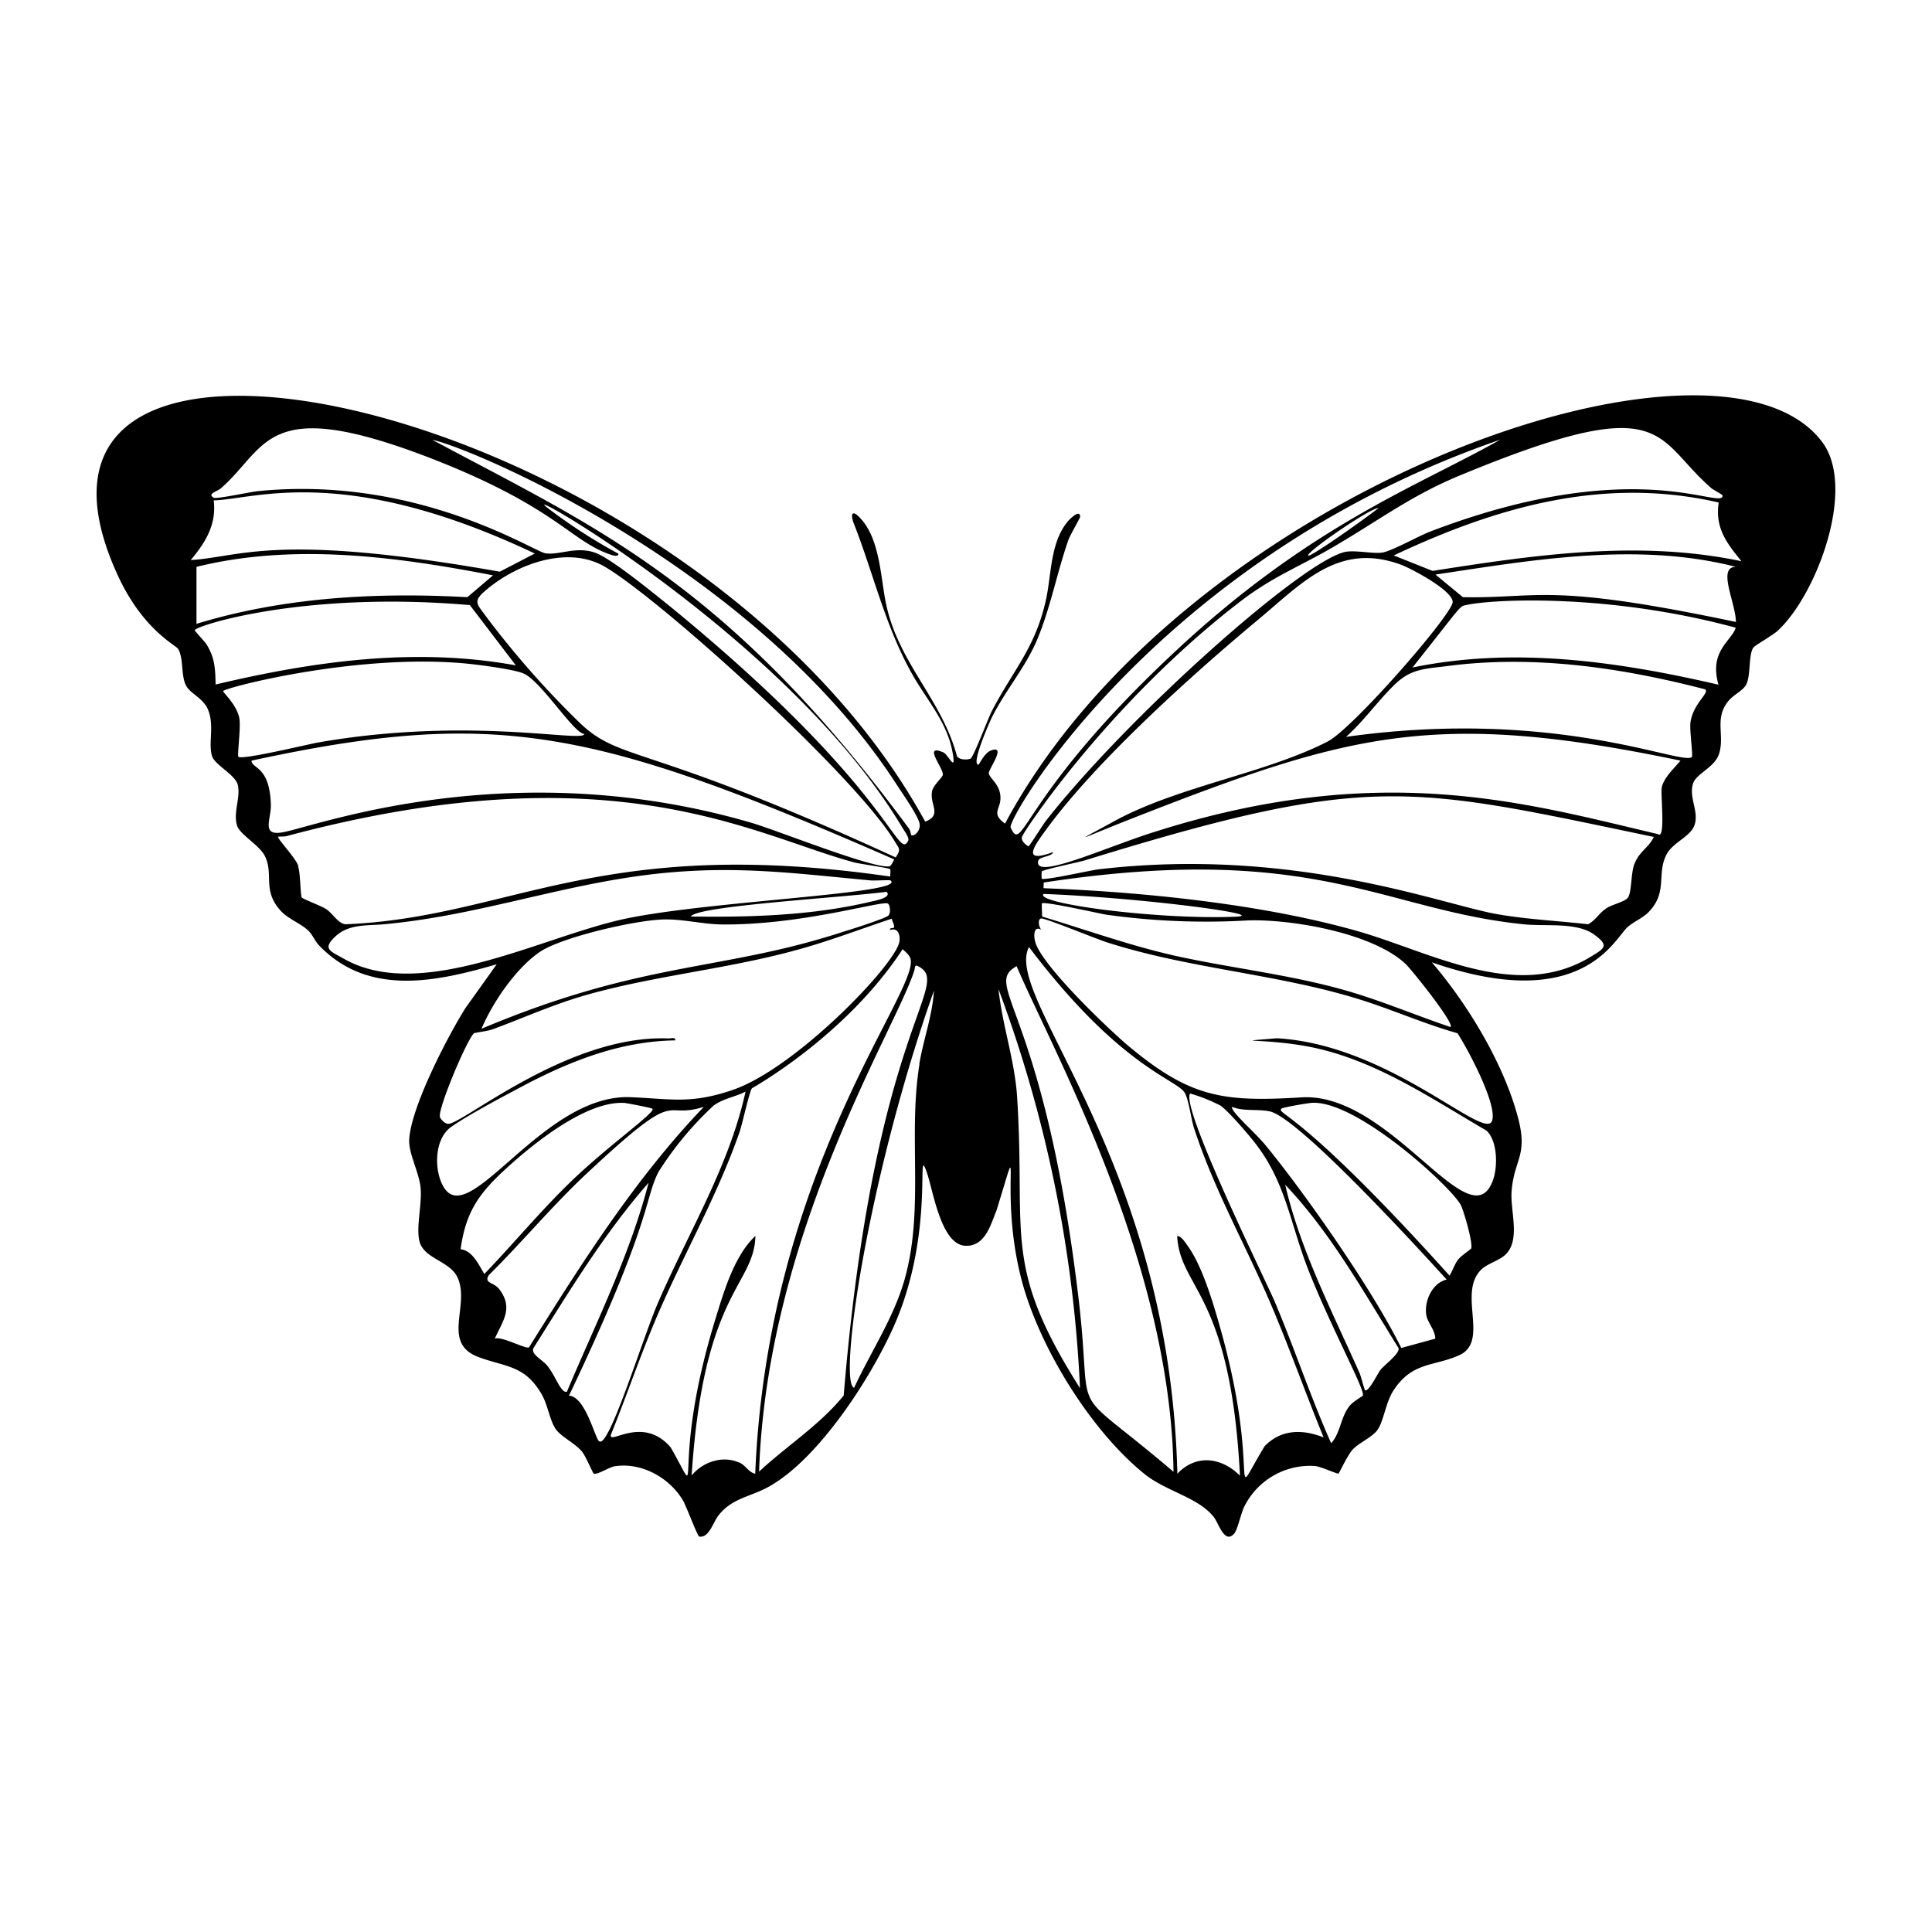 <svg xmlns="http://www.w3.org/2000/svg" viewBox="0 0 1000 1000"><path d="M943.1 228.7c-54.3-72.2-330.6 25-422.9 197.6-7-5.1-2.8-7.2-2.4-12.3.6-7.8-5.8-11.1-6-13.8-.2-2 9.6-15 1-11.7-3.4 1.3-5.9 7.3-6.4 7.3-4-.1 6.1-22.7 7-24.5 7-14 17.5-26 23.5-40.4 6.9-16.5 10.3-35 16.2-51.7.9-2.4 6-11.1 6-11.8-.2-3.9-5 1-6 2-9.5 10.9-8.8 27.4-11.6 40.5-5.4 25.3-17.2 37-28.2 58.3-2 3.9-9.5 24-11 24.5-2 .7-6 .6-7-1.4-7.8-29-29.3-47.2-36.3-77-3.4-14.5-3-35.9-14.7-47.1-3.8-3.6-3.8.1-2.5 3.4 10.4 26.4 16.6 54.5 30.9 79.3 7.2 12.5 17.4 24 20.2 38.8 2.4 12.4-2 1.8-4.7.7-10.9-4.6.4 8.4-.2 11.7-.3 1.4-4.8 5.2-5.5 8.2-1.6 7.2 5.5 12.4-3.6 16C361 210-19.5 123.6 61.1 298.1c13 28.1 30 35.8 31.1 37.8 3 5 1.3 14.2 4.3 19.3 2.2 3.8 8.5 6.2 11 11.7 3.7 8.5.2 17.4 2.2 24.3 1.4 4.8 12 9.6 13.4 15.1 1.5 6.6-2.5 14.2-.4 21 1.5 4.8 11.8 10.2 14.5 16 4.5 9.4-1.4 17.2 7.7 27.7 4.2 4.8 10.7 6.8 14.8 10.8 2.2 2.2 3.3 5.3 5.4 7.5 25.4 26.5 60.4 19 92 9.8l-16.2 22.7c-9.3 14.8-28.4 51.6-29.1 68.3-.3 7 5.1 16.7 5.9 24.6.8 8.6-2.3 19.9-.7 27.3 2 9.7 15.9 10.4 19.9 19.4 6.5 14.5-8.7 33.9 11 41.1 13.9 5.1 23.6 4.1 32.3 18.9 3.3 5.6 4.2 13 7 17.6 2.5 4.4 10.2 7.7 14.1 12.4 2 2.6 5.5 11 6 11.3 1.5.9 8-3.2 10.5-3.7 14-2.4 28.8 5.8 35.8 17.8 1.7 3 7.4 18.3 8.3 18.5 5 1 7.2-7.4 9.9-10.8 6.9-9 16.4-9.7 25.6-14.7 26.6-14.4 54.8-58.6 66.4-86 20-47.6 10.2-93.2 15.8-77.3 3.4 9.5 7.3 37.6 20 38.3 10.3.5 13.1-10.8 16.2-18.3 14.6-47.2.6-11.2 13 36.1 9.1 34.6 35.5 77.5 63.3 100.1 11.3 9.3 28.2 12.2 36.3 22.7 2.4 3.2 5.5 14 10.4 8.4 1.8-2 3.6-11 5.4-14.3a38 38 0 0 1 36.4-20.7c3.2.3 11.7 4.3 12.2 3.9s4.8-9.8 7.5-12.6c3.3-3.4 10.2-6.4 12.7-10 3.2-4.6 4.3-14.3 8.2-20.3 9.7-15 20.7-12.4 34-18.3 16.3-7.2-1.6-33.1 12.2-45 3-2.5 8.8-4.3 11.6-6.9 8.3-7.6 2.6-22.7 3.4-33 1.3-16.6 8.5-18.3 3.4-37.8-7.3-28-26-58.9-44.7-80.7 77.7 27 94.4-12.1 101.3-18.2 3-2.7 7.4-4.5 10.4-7.3 10.9-10.7 4.3-20 9.9-30.5 3.4-6.4 13-9.2 14.6-15.8 1.8-6.9-3.2-13.7-1-20.7 1.6-5.2 11-8.2 13.4-15.2 3.3-9.8-2.8-18.8 5.3-28 2.4-2.8 7.2-5 8.8-8 2.5-4.7 1.1-15.6 3.8-19.3 1-1.2 10-6.3 12.5-8.6 20.2-18.6 41-74 23-97.8M464 405.9c3 4.7 10.3 15 11.8 19.7 1.3 4.1-2.7 7.7-4.2 6.6-.1-.1-.3-2.2-1.1-3.3-94.3-128-163.7-156.6-246.8-201.3 23.2 5.2 168.2 67.4 240.3 178.3M114.4 252.7c24.5-21.5 22.6-49 109.9-15 64 25.1 71 42.4 91.8 49.4.9.3 4 1.4 4-.5a278 278 0 0 1-36.8-23.8c-18.4-14 125.4 67.9 183.7 165.5.9 1.5 3.8 5.4 3.1 6.8-5.6 11.3-8.2-27-123-121-8-6.4-30.6-25-39-28-10-3.5-18.2 1.3-25.7.3-6.1-.8-66.1-40.4-148.8-32.2-3.6.3-21.8 4.3-23.1 3.4-3.4-2.2 2-3.1 4-5m137.8 52.2c16-13.2 42.2-22.7 61.2-11.2 30 18 128.7 107.5 149.5 141.7 2.3 4 3.6 4 .6 8.5-132.8-61.1-142.3-48.4-165.1-71.2a471 471 0 0 1-46-52.3c-5.9-8.2-8.3-8.8-.2-15.5m-10.4 4.3c-47-2.6-95.1 0-140.2 13.8v-29.5c50.3-12.4 103.4-5.3 153.5 4.4zM110.6 259c21.5-.6 67.7-19.2 166.2 27.5l-18.1 9.4c-115.6-20.4-133.5-7.7-160-6 7.6-9 13.5-18.5 11.9-31m1 95.4c-.2-8-.3-13.6-4.6-20.6-1-1.7-6.2-7-6.2-7.5 0-2.1 55.8-20.5 142.4-13l23.8 31.2c-52.1-9.5-104.4-2.2-155.4 9.9m11.8 37.4c-.7-.7 1.3-15 .5-19.8-1.2-7-8.4-13.3-8.4-14.2 0-1.5 70-20 127.3-14.1 5.6.6 25 3 29 5.4 9.3 5.1 25.2 30.5 30.6 30.9 0 4.7-59.3-9.3-137.7 4.4-5.6 1-39.5 9.2-41.3 7.4m16.8 25c-.5-20.5-10-18.7-10-23 126.7-27.4 177.4-16.7 332.6 51.1 0 .2-1.5 3.4-2.4 3.6-8.4 1.4-58-18.6-71.7-22.6-124.7-36.3-225.3 2-242.4 5-11.2 2-6-6.6-6.1-14m16 47.8c-.7-1.1-.7-12.3-1.8-15.8.4-2.9-11.3-15-10.4-15.7.2-.2 3 0 4.2-.3 169.1-45.3 241.9-.4 294 13.6 3 .8 17.9 2.8 18.5 3.5.4.4 0 2.8.1 3.8-151-21.8-196.2 21.1-281.9 24.7-3.8-.3-6.6-5.5-10-7.8-2.1-1.5-12.2-5.3-12.6-6m21.6 31.6c-7.1-4-11.2-5-4.3-11.5s16.2-5.5 25.1-6.3c50.5-4.6 95.1-21.8 145.6-26.6 38.8-3.7 68.4.4 106.3 3.9 2 .2 9.8-.3 10.3 0 9.2 6.9-94.7 10.6-138 20-42.9 9.3-105 43.3-145 20.5m272-29.3c-30 7-61.5 7.9-92.3 7.5 2.7-5.5 77.2-9.7 101.3-12.8 3.1 3.2-7.2 4.8-9 5.3M279 493c11-7.9 51-17 65-17.1 9.3-.2 20.2 2.5 29.6 2.6 41.6.4 83.1-12.6 86-10.8 1 .6 1.7 5 .1 6.3-1.9 1.5-18.6 6.9-22.4 8-63.7 21-104 15-188.1 50.5 5.8-13.6 17.6-31 29.8-39.5m-49.3 121.5c-5.2-8.5-5-25 3.8-31.2 9.8-6.8 27.4-16 38.3-21.8 24.3-12.7 49.8-22.6 77.7-23 .3-1.8-2.2-1-3.4-1-52-2.2-106.7 44.5-114.2 44.2-1.4 0-3.9-2.3-4.2-3.6-1.1-4.4 14.3-40.8 17.7-43.3.4-.3 7-1.1 9.5-2 16-5.9 31.7-13 48.2-17.7 35.1-10 72.4-13.4 107.8-23 17.3-4.6 33.8-11 50.7-16.6.2 1.4 1.3 3 1.2 4.3-.2 1.1-2.5 0-2.1 1.6 4.1-1.5 5.4 2.6 4.8 6.1-2.2 12.1-54.2 66-86.7 76.8-21.4 7.2-31.2 4.5-52.3 3.6-45.4-2-83.4 68.8-96.8 46.6m8.7 32.1c2.7-19.5 9.6-29 23.6-41.8 14.2-13 41.8-35.3 61.4-33.9 1.7.2 13.8 2.5 14.3 3 1.8 1.8-22.8 19-41.8 37.3-15.9 15.3-30 32.4-45.2 48.2-3-4.8-6-12-12.3-12.8m35.4 50.8c-1.7 1-14.3-6-17.7-4.5 4-9.1 9.8-15.7 2.4-25.5-3-4-8.3-3-5.4-7.5 17.3-17.1 32.9-36 50.7-52.6 49.7-46.5 37.8-27.2 60.5-34.4-35.6 37.2-63.3 81-90.5 124.5m9.3 9.3c-2.5-3-8.4-5.7-7-8.9 18.5-29.4 36.7-59.5 59.6-85.6-9.7 37.6-27.3 72.6-42.3 108.2-3.2.7-5.9-8.5-10.3-13.7m27 39.3c-2.2-1.7-7.1-23.2-15.6-23.6 43-90.3 38.8-100.7 46.2-115.6a171 171 0 0 1 28.5-34.4c5.1-3.9 11.2-4.5 16.7-7.4-8.5 38.8-29.8 73.3-45.4 109.5-8 18.5-25.3 75.3-30.3 71.5m72.3 11c-8.5-3.8-18.8-.3-24.5 6.7 6.1-95.4 32.4-98.1 33-124-10.6 9.9-16 27.7-20.2 41.4-25.2 80.9-5.4 99.8-23.7 68-14.5-16.8-32.2-.8-30.9-6.5 8.1-20 15-40.4 23.4-60.2 13.8-32.3 31.7-63.4 43.2-96.5 1.4-4 5.1-21 6.4-22.6.1-.1 48.6-27 78-72 1.5 1.4 3.9 3.3 4.2 5.5 2.8 18.4-74.1 110.3-80.5 266-3.6-.8-4.8-4.3-8.4-5.9m10.4 4.8c4.1-123.8 70.8-229 80.4-259.5.3-.8 0-3.1 1.7-2.2 19 9.5-22.5 30.4-38.3 222.3-12.4 15.3-29.4 26-43.8 39.4m83-210.8c-6 36.9 2.6 75-7.7 111.4-5.7 20-17.5 37.4-26.1 56-8.4-2.3 7.1-109 41.3-205.5-.8 13-5.5 25.4-7.6 38.1m409.9-298.3c1 .9 5.8 3.3 5.9 3.9.2 8-45.1-22.1-151.5 18.7-6 2.3-19.6 10-24.6 10.8-4.5.7-12.7-1.1-18.2-.5-20.4 2.3-112.9 84.5-155.9 139.3-1.7 2.2-8.3 12.8-9 13.2-.2.2-4.2-2.4-3.4-4.9 1.2-3.4 45.9-70.5 113.8-122.4 17.1-13 32.1-18.4 49.7-29 23.1-13.7 39-25.7 63.6-35.8 107.3-44.4 99.6-19.4 129.6 6.7M713.5 263c-8.6 6.7-35.3 25.5-36.4 24.6-1.6-1.5 32.7-25.1 36.4-24.6m63-35.4c-43.3 24.4-97.9 44-167.8 109.2-80.5 75-79 106.3-85.6 91.5-2-4.6 77-139.9 253.4-200.7m-250 340.9c-1.1-19.2-7.7-37.6-9.7-56.6A679 679 0 0 1 559 718.5c-40.4-63.8-28-78-32.5-150M558 669.9c-18-148.6-49.9-159.7-31.8-169.8 17.8 42 80 152.8 81.2 261.7-57.5-49-40.8-21.6-49.4-91.9m96.6 78.6c-19.9 32.8-1 16.7-23.1-61.5-3.6-12.6-9.2-31.8-16.8-42.2-1.1-1.5-3.3-5.2-5.4-5 1.5 27.5 27.7 29.3 32.5 124-9.5-9.5-22.7-11.3-32.4-1-4-163.6-90.5-246.5-76.8-272.6 47.3 62.5 76.3 68.3 80.6 75.4 2.1 3.7 3.2 13 4.7 17.9 10.2 31.5 25.8 59 38.8 89 10.2 23.6 18.7 47.8 28.4 71.5-10.9-4.3-21.9-4.3-30.5 4.5m51-26.3c-.2.4-5.2 3.2-7 5.4-4.8 6-4.7 14.1-9.6 19.4-10.7-24-19-49.2-29.3-73.5C653.8 660 611 573 616 566a85 85 0 0 1 15.8 6.3c4 2.9 12.7 13 16.2 17.3 17 20.6 19.3 41.6 28.5 65.9 11.4 29.6 30.3 64.3 28.9 66.7m9-13c-1.2 1.5-6.2 11.8-7.9 10.3-.3-.3-2-6.8-2.7-8.6-14.2-32-30.6-63.4-38.6-97.7 23.7 25 40.6 55.5 58.7 84.6.7 2.8-7.4 8.7-9.5 11.4m23.8-28.8c.7 4.4 4.6 7.8 4.7 12.5l-17.6 4.8c-16-32.4-52.5-83.4-70-104.6-5.8-7.2-18.3-17.6-17.6-20.2 6 2.5 13.8 1 19.7 2.4 17 4.1 91.3 87 91.4 87-7.4 1.7-11.6 11-10.6 18m23.2-34c-.2.4-5.2 3.7-6.7 5.7-1.9 2.5-2.8 5.6-4.4 8.3-77.4-86-89.8-83.5-87-86.5.5-.6 14.3-3 16.2-3 23.8-.7 72.5 44.4 76.7 53.1 1.5 3.1 6.5 20.2 5.2 22.5m10.9-66.3c-3.7 11-53.2-39.5-111.5-42.7-26 2.2-6.4 0 16.4 4.3 34 6.5 63 26.5 92.2 43.5 5.8 5.4 5.9 18.8 3.3 25.8-11.7 32.1-53-46-99.2-43-40.7 2.5-57.5 0-89.4-26.6-10.7-9-45.2-42-48.3-54-1-3.8-.5-8.5 3.5-6-1.5-.8-2.5-5.7-.4-6 2.3-.2 28.8 10.7 33.9 12.3 41.6 13.4 85.3 16.1 127 28.4 18.5 5.4 36.1 13.5 54.6 18.7 5.2 8 20.7 36.8 17.9 45.3m-21.5-48.5c-19-6.4-37.3-14.3-56.6-19.6-28.3-7.8-57.5-11-86-17.3-23.5-5.3-45.9-13.4-68.8-20.3 0-1.2-.3-6.5-.1-6.8 1.2-1.2 28.6 5 33.1 5.8a371 371 0 0 0 73.6 3c22.9-.7 64.8 6.6 81.7 22.7 2.8 2.7 25.2 30.4 23.1 32.5m-210.5-68.9c51.7 2 118.5 11 98.9 11.8-41 1.6-104.4-7-99-11.8m283 32.6c-38.4 23.3-82.6-2.6-120.7-13.4-71.7-20.4-162-21.9-162.3-22.2-.2-.2.1-2.1 0-2.9C680 435.5 715.7 471 788.6 478.4c11.2 1.2 27.1-1.2 36.2 5.1 8.4 6 5.8 7.3-1.6 11.8m22.7-48c-1.8 5-1.3 14.5-3.3 17.3-1.3 2-8 3.6-10.6 5.2-4.2 2.5-5.9 6.4-10 8.6-15.7-1.8-31.3-2.5-46.9-5.2-28.9-5-105.3-35.2-206.8-23.2-4 .5-28 5.9-29.1 4.8-.1-.1-.2-3.5.1-3.8.7-.9 19-4.7 22.3-5.7 147.9-45.6 167.5-38.6 294.4-12.1-2.6 5.6-7.7 7.6-10 14m14-38.2c0 8.5 1.8 25.6-2 22.7-68.6-16.1-143.7-38.5-261.4-.8-24.6 7.8-61.9 25-59.2 14.6.6-2.2 7-2 7.8-4.5-16 5.9-10.6-2.2-4.3-10.8 25.8-35.7 75.7-80.6 110-109.2 23.2-19.3 41.8-40.5 74-28.8 5.5 2 27 13.4 27 19.4 0 6.2-51.4 65.3-64.7 72.2-32.6 16.8-79 23.4-112.2 42.2-21.8 11.8-15.3 7.9 11.3-2.5 111.7-43.7 156-56.5 283.5-29.8-3.2 4-9.8 9.8-9.8 15.3m15-35.2c-.6 3.9 1.4 17.3.7 18-4.8 4.8-70-25.7-179-10.4 9-8 16-18 24.6-26.5 9-9 16-8.6 28.2-10.2 44.7-5.8 89.9.9 133.1 12.1 2.4 1.8-6.2 7.3-7.6 17m14.5-19.4c-51.8-12-105.6-19.8-158.4-8.9 26.7-33.6 24-31.5 28.1-32.4 13.8-3 73.6-6 139.2 11.8-2 6.8-14 12-8.9 29.5m8.9-32.5c-97.4-20.5-101-12.1-141.2-12.8L743 297.4c51-7.7 104.7-17 155.5-4-9.9 0 0 18.8 0 28.6m-157-26.5-20.1-8c54.5-25.7 109.4-40.9 168.2-27.4-2 13.1 4.1 21 11.8 30.4-52.9-11.2-107.1-3.3-159.9 5"/></svg>
